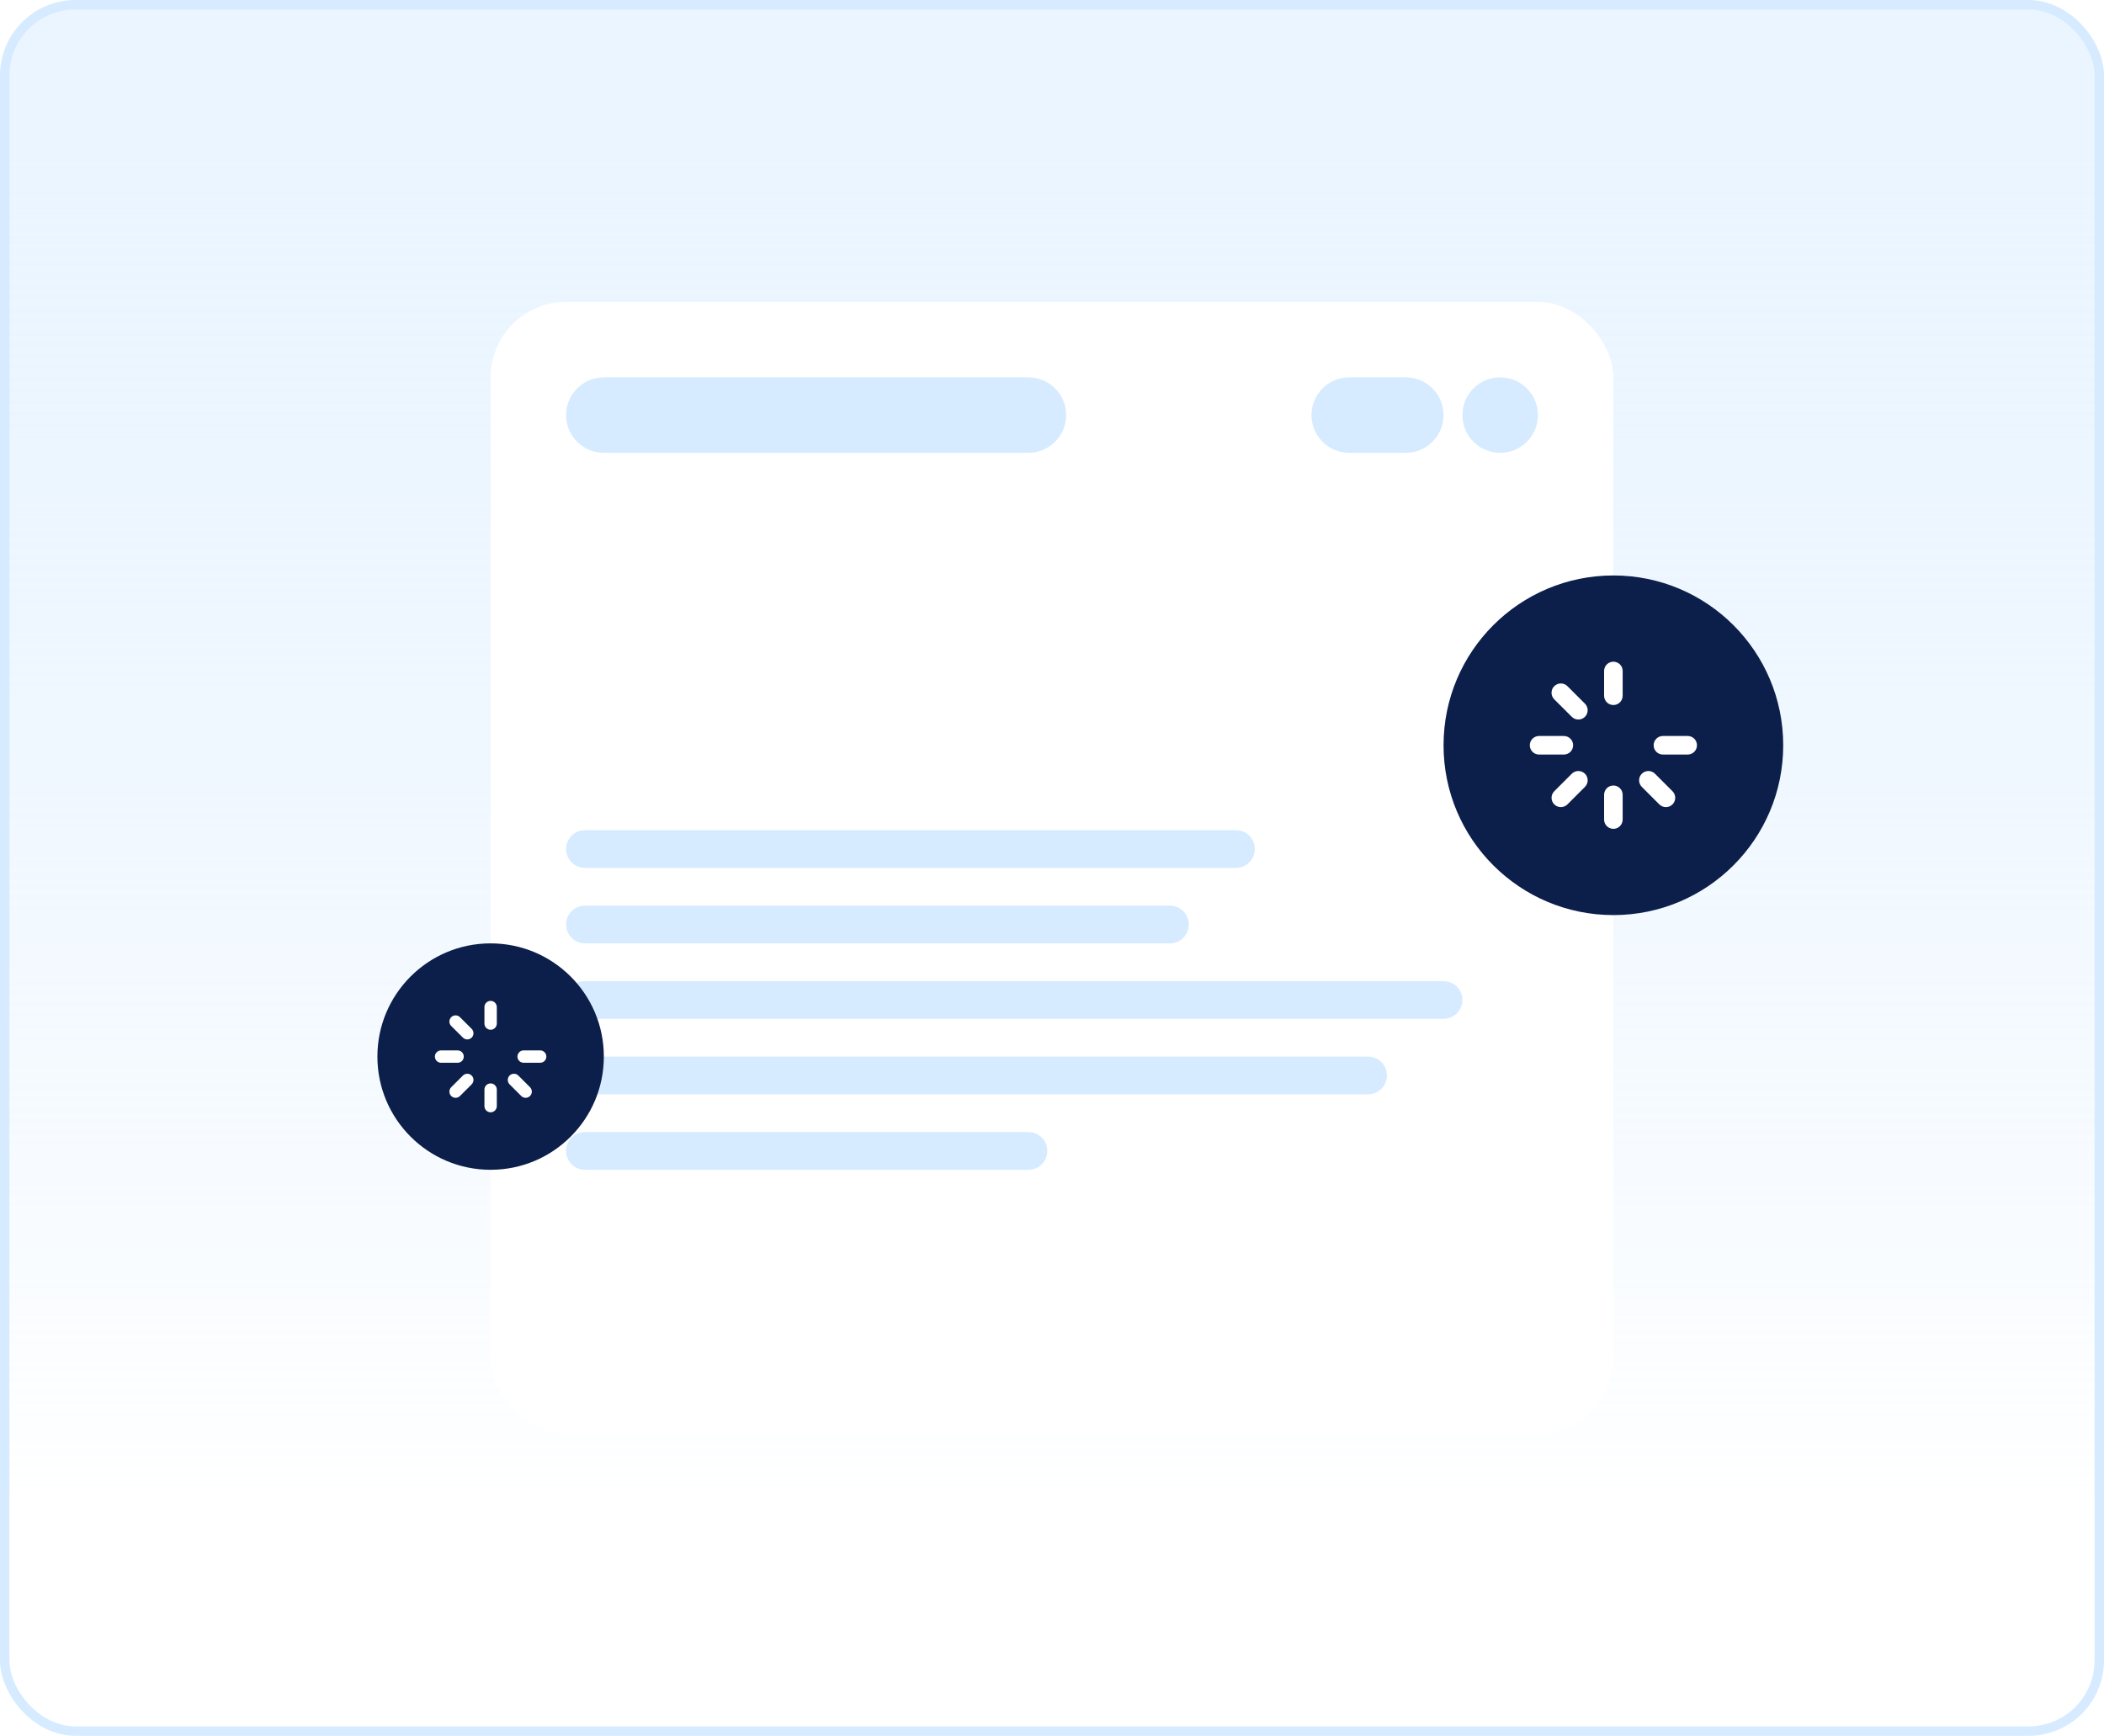 <svg width="223" height="184" viewBox="0 0 223 184" fill="none" xmlns="http://www.w3.org/2000/svg">
<rect x="0.5" y="0.5" width="222" height="183" rx="7.5" fill="url(#paint0_linear_1635_1425)" stroke="#D6EBFF"/>
<rect x="52" y="32" width="119" height="120" rx="8" fill="white"/>
<path d="M60 90C60 88.895 60.895 88 62 88H131C132.105 88 133 88.895 133 90C133 91.105 132.105 92 131 92H62C60.895 92 60 91.105 60 90Z" fill="#D6EBFF"/>
<path d="M60 98C60 96.895 60.895 96 62 96H124C125.105 96 126 96.895 126 98C126 99.105 125.105 100 124 100H62C60.895 100 60 99.105 60 98Z" fill="#D6EBFF"/>
<path d="M60 106C60 104.895 60.895 104 62 104H153C154.105 104 155 104.895 155 106C155 107.105 154.105 108 153 108H62C60.895 108 60 107.105 60 106Z" fill="#D6EBFF"/>
<path d="M60 114C60 112.895 60.895 112 62 112H145C146.105 112 147 112.895 147 114C147 115.105 146.105 116 145 116H62C60.895 116 60 115.105 60 114Z" fill="#D6EBFF"/>
<path d="M60 122C60 120.895 60.895 120 62 120H109C110.105 120 111 120.895 111 122C111 123.105 110.105 124 109 124H62C60.895 124 60 123.105 60 122Z" fill="#D6EBFF"/>
<path d="M60 44C60 41.791 61.791 40 64 40H109C111.209 40 113 41.791 113 44C113 46.209 111.209 48 109 48H64C61.791 48 60 46.209 60 44Z" fill="#D6EBFF"/>
<path d="M155 44C155 41.791 156.791 40 159 40C161.209 40 163 41.791 163 44C163 46.209 161.209 48 159 48C156.791 48 155 46.209 155 44Z" fill="#D6EBFF"/>
<path d="M139 44C139 41.791 140.791 40 143 40H149C151.209 40 153 41.791 153 44C153 46.209 151.209 48 149 48H143C140.791 48 139 46.209 139 44Z" fill="#D6EBFF"/>
<g filter="url(#filter0_d_1635_1425)">
<circle cx="171" cy="79" r="18" fill="#0C1E4A"/>
</g>
<path d="M171.984 71.125V73.75C171.984 74.011 171.881 74.261 171.696 74.446C171.511 74.631 171.261 74.734 171 74.734C170.739 74.734 170.489 74.631 170.304 74.446C170.119 74.261 170.016 74.011 170.016 73.75V71.125C170.016 70.864 170.119 70.614 170.304 70.429C170.489 70.244 170.739 70.141 171 70.141C171.261 70.141 171.511 70.244 171.696 70.429C171.881 70.614 171.984 70.864 171.984 71.125ZM178.875 78.016H176.25C175.989 78.016 175.739 78.119 175.554 78.304C175.369 78.489 175.266 78.739 175.266 79C175.266 79.261 175.369 79.511 175.554 79.696C175.739 79.881 175.989 79.984 176.25 79.984H178.875C179.136 79.984 179.386 79.881 179.571 79.696C179.756 79.511 179.859 79.261 179.859 79C179.859 78.739 179.756 78.489 179.571 78.304C179.386 78.119 179.136 78.016 178.875 78.016ZM175.408 82.016C175.317 81.925 175.208 81.852 175.088 81.802C174.969 81.753 174.841 81.728 174.711 81.728C174.582 81.728 174.453 81.753 174.334 81.802C174.214 81.852 174.105 81.925 174.014 82.016C173.922 82.108 173.85 82.217 173.8 82.336C173.751 82.456 173.725 82.584 173.725 82.714C173.725 82.843 173.751 82.971 173.8 83.091C173.85 83.21 173.922 83.319 174.014 83.411L175.87 85.267C176.055 85.452 176.306 85.556 176.567 85.556C176.829 85.556 177.08 85.452 177.265 85.267C177.45 85.082 177.554 84.831 177.554 84.57C177.554 84.308 177.45 84.058 177.265 83.873L175.408 82.016ZM171 83.266C170.739 83.266 170.489 83.369 170.304 83.554C170.119 83.739 170.016 83.989 170.016 84.25V86.875C170.016 87.136 170.119 87.386 170.304 87.571C170.489 87.756 170.739 87.859 171 87.859C171.261 87.859 171.511 87.756 171.696 87.571C171.881 87.386 171.984 87.136 171.984 86.875V84.25C171.984 83.989 171.881 83.739 171.696 83.554C171.511 83.369 171.261 83.266 171 83.266ZM166.592 82.016L164.735 83.873C164.55 84.058 164.446 84.308 164.446 84.57C164.446 84.831 164.55 85.082 164.735 85.267C164.92 85.452 165.171 85.556 165.433 85.556C165.694 85.556 165.945 85.452 166.13 85.267L167.986 83.411C168.171 83.226 168.275 82.975 168.275 82.714C168.275 82.452 168.171 82.201 167.986 82.016C167.801 81.831 167.55 81.728 167.289 81.728C167.027 81.728 166.777 81.831 166.592 82.016ZM166.734 79C166.734 78.739 166.631 78.489 166.446 78.304C166.261 78.119 166.011 78.016 165.75 78.016H163.125C162.864 78.016 162.614 78.119 162.429 78.304C162.244 78.489 162.141 78.739 162.141 79C162.141 79.261 162.244 79.511 162.429 79.696C162.614 79.881 162.864 79.984 163.125 79.984H165.75C166.011 79.984 166.261 79.881 166.446 79.696C166.631 79.511 166.734 79.261 166.734 79ZM166.127 72.735C165.942 72.55 165.692 72.447 165.43 72.447C165.169 72.447 164.918 72.55 164.733 72.735C164.548 72.92 164.444 73.171 164.444 73.433C164.444 73.694 164.548 73.945 164.733 74.13L166.592 75.984C166.777 76.169 167.027 76.272 167.289 76.272C167.55 76.272 167.801 76.169 167.986 75.984C168.171 75.799 168.275 75.548 168.275 75.286C168.275 75.025 168.171 74.774 167.986 74.589L166.127 72.735Z" fill="white"/>
<g filter="url(#filter1_d_1635_1425)">
<circle cx="52" cy="112" r="12" fill="#0C1E4A"/>
</g>
<path d="M52.656 106.75V108.5C52.656 108.674 52.587 108.841 52.464 108.964C52.341 109.087 52.174 109.156 52 109.156C51.826 109.156 51.659 109.087 51.536 108.964C51.413 108.841 51.344 108.674 51.344 108.5V106.75C51.344 106.576 51.413 106.409 51.536 106.286C51.659 106.163 51.826 106.094 52 106.094C52.174 106.094 52.341 106.163 52.464 106.286C52.587 106.409 52.656 106.576 52.656 106.75ZM57.25 111.344H55.5C55.326 111.344 55.159 111.413 55.036 111.536C54.913 111.659 54.844 111.826 54.844 112C54.844 112.174 54.913 112.341 55.036 112.464C55.159 112.587 55.326 112.656 55.5 112.656H57.25C57.424 112.656 57.591 112.587 57.714 112.464C57.837 112.341 57.906 112.174 57.906 112C57.906 111.826 57.837 111.659 57.714 111.536C57.591 111.413 57.424 111.344 57.25 111.344ZM54.939 114.011C54.878 113.95 54.805 113.901 54.726 113.868C54.646 113.835 54.56 113.818 54.474 113.818C54.388 113.818 54.302 113.835 54.222 113.868C54.143 113.901 54.07 113.95 54.009 114.011C53.948 114.072 53.9 114.144 53.867 114.224C53.834 114.304 53.817 114.389 53.817 114.476C53.817 114.562 53.834 114.648 53.867 114.727C53.9 114.807 53.948 114.88 54.009 114.941L55.247 116.178C55.37 116.301 55.537 116.371 55.712 116.371C55.886 116.371 56.053 116.301 56.176 116.178C56.3 116.055 56.369 115.888 56.369 115.713C56.369 115.539 56.3 115.372 56.176 115.248L54.939 114.011ZM52 114.844C51.826 114.844 51.659 114.913 51.536 115.036C51.413 115.159 51.344 115.326 51.344 115.5V117.25C51.344 117.424 51.413 117.591 51.536 117.714C51.659 117.837 51.826 117.906 52 117.906C52.174 117.906 52.341 117.837 52.464 117.714C52.587 117.591 52.656 117.424 52.656 117.25V115.5C52.656 115.326 52.587 115.159 52.464 115.036C52.341 114.913 52.174 114.844 52 114.844ZM49.061 114.011L47.824 115.248C47.7 115.372 47.631 115.539 47.631 115.713C47.631 115.888 47.7 116.055 47.824 116.178C47.947 116.301 48.114 116.371 48.288 116.371C48.463 116.371 48.63 116.301 48.753 116.178L49.991 114.941C50.114 114.817 50.183 114.65 50.183 114.476C50.183 114.301 50.114 114.134 49.991 114.011C49.867 113.888 49.7 113.818 49.526 113.818C49.352 113.818 49.184 113.888 49.061 114.011ZM49.156 112C49.156 111.826 49.087 111.659 48.964 111.536C48.841 111.413 48.674 111.344 48.5 111.344H46.75C46.576 111.344 46.409 111.413 46.286 111.536C46.163 111.659 46.094 111.826 46.094 112C46.094 112.174 46.163 112.341 46.286 112.464C46.409 112.587 46.576 112.656 46.75 112.656H48.5C48.674 112.656 48.841 112.587 48.964 112.464C49.087 112.341 49.156 112.174 49.156 112ZM48.752 107.824C48.628 107.7 48.461 107.631 48.287 107.631C48.112 107.631 47.945 107.7 47.822 107.824C47.699 107.947 47.629 108.114 47.629 108.288C47.629 108.463 47.699 108.63 47.822 108.753L49.061 109.989C49.184 110.112 49.352 110.182 49.526 110.182C49.7 110.182 49.867 110.112 49.991 109.989C50.114 109.866 50.183 109.699 50.183 109.524C50.183 109.35 50.114 109.183 49.991 109.059L48.752 107.824Z" fill="white"/>
<defs>
<filter id="filter0_d_1635_1425" x="133" y="41" width="76" height="76" filterUnits="userSpaceOnUse" color-interpolation-filters="sRGB">
<feFlood flood-opacity="0" result="BackgroundImageFix"/>
<feColorMatrix in="SourceAlpha" type="matrix" values="0 0 0 0 0 0 0 0 0 0 0 0 0 0 0 0 0 0 127 0" result="hardAlpha"/>
<feOffset/>
<feGaussianBlur stdDeviation="10"/>
<feComposite in2="hardAlpha" operator="out"/>
<feColorMatrix type="matrix" values="0 0 0 0 0 0 0 0 0 0 0 0 0 0 0 0 0 0 0.02 0"/>
<feBlend mode="normal" in2="BackgroundImageFix" result="effect1_dropShadow_1635_1425"/>
<feBlend mode="normal" in="SourceGraphic" in2="effect1_dropShadow_1635_1425" result="shape"/>
</filter>
<filter id="filter1_d_1635_1425" x="20" y="80" width="64" height="64" filterUnits="userSpaceOnUse" color-interpolation-filters="sRGB">
<feFlood flood-opacity="0" result="BackgroundImageFix"/>
<feColorMatrix in="SourceAlpha" type="matrix" values="0 0 0 0 0 0 0 0 0 0 0 0 0 0 0 0 0 0 127 0" result="hardAlpha"/>
<feOffset/>
<feGaussianBlur stdDeviation="10"/>
<feComposite in2="hardAlpha" operator="out"/>
<feColorMatrix type="matrix" values="0 0 0 0 0 0 0 0 0 0 0 0 0 0 0 0 0 0 0.02 0"/>
<feBlend mode="normal" in2="BackgroundImageFix" result="effect1_dropShadow_1635_1425"/>
<feBlend mode="normal" in="SourceGraphic" in2="effect1_dropShadow_1635_1425" result="shape"/>
</filter>
<linearGradient id="paint0_linear_1635_1425" x1="111.5" y1="0" x2="111.5" y2="184" gradientUnits="userSpaceOnUse">
<stop stop-color="#D6EBFF" stop-opacity="0.5"/>
<stop offset="0.865" stop-color="white"/>
</linearGradient>
</defs>
</svg>
